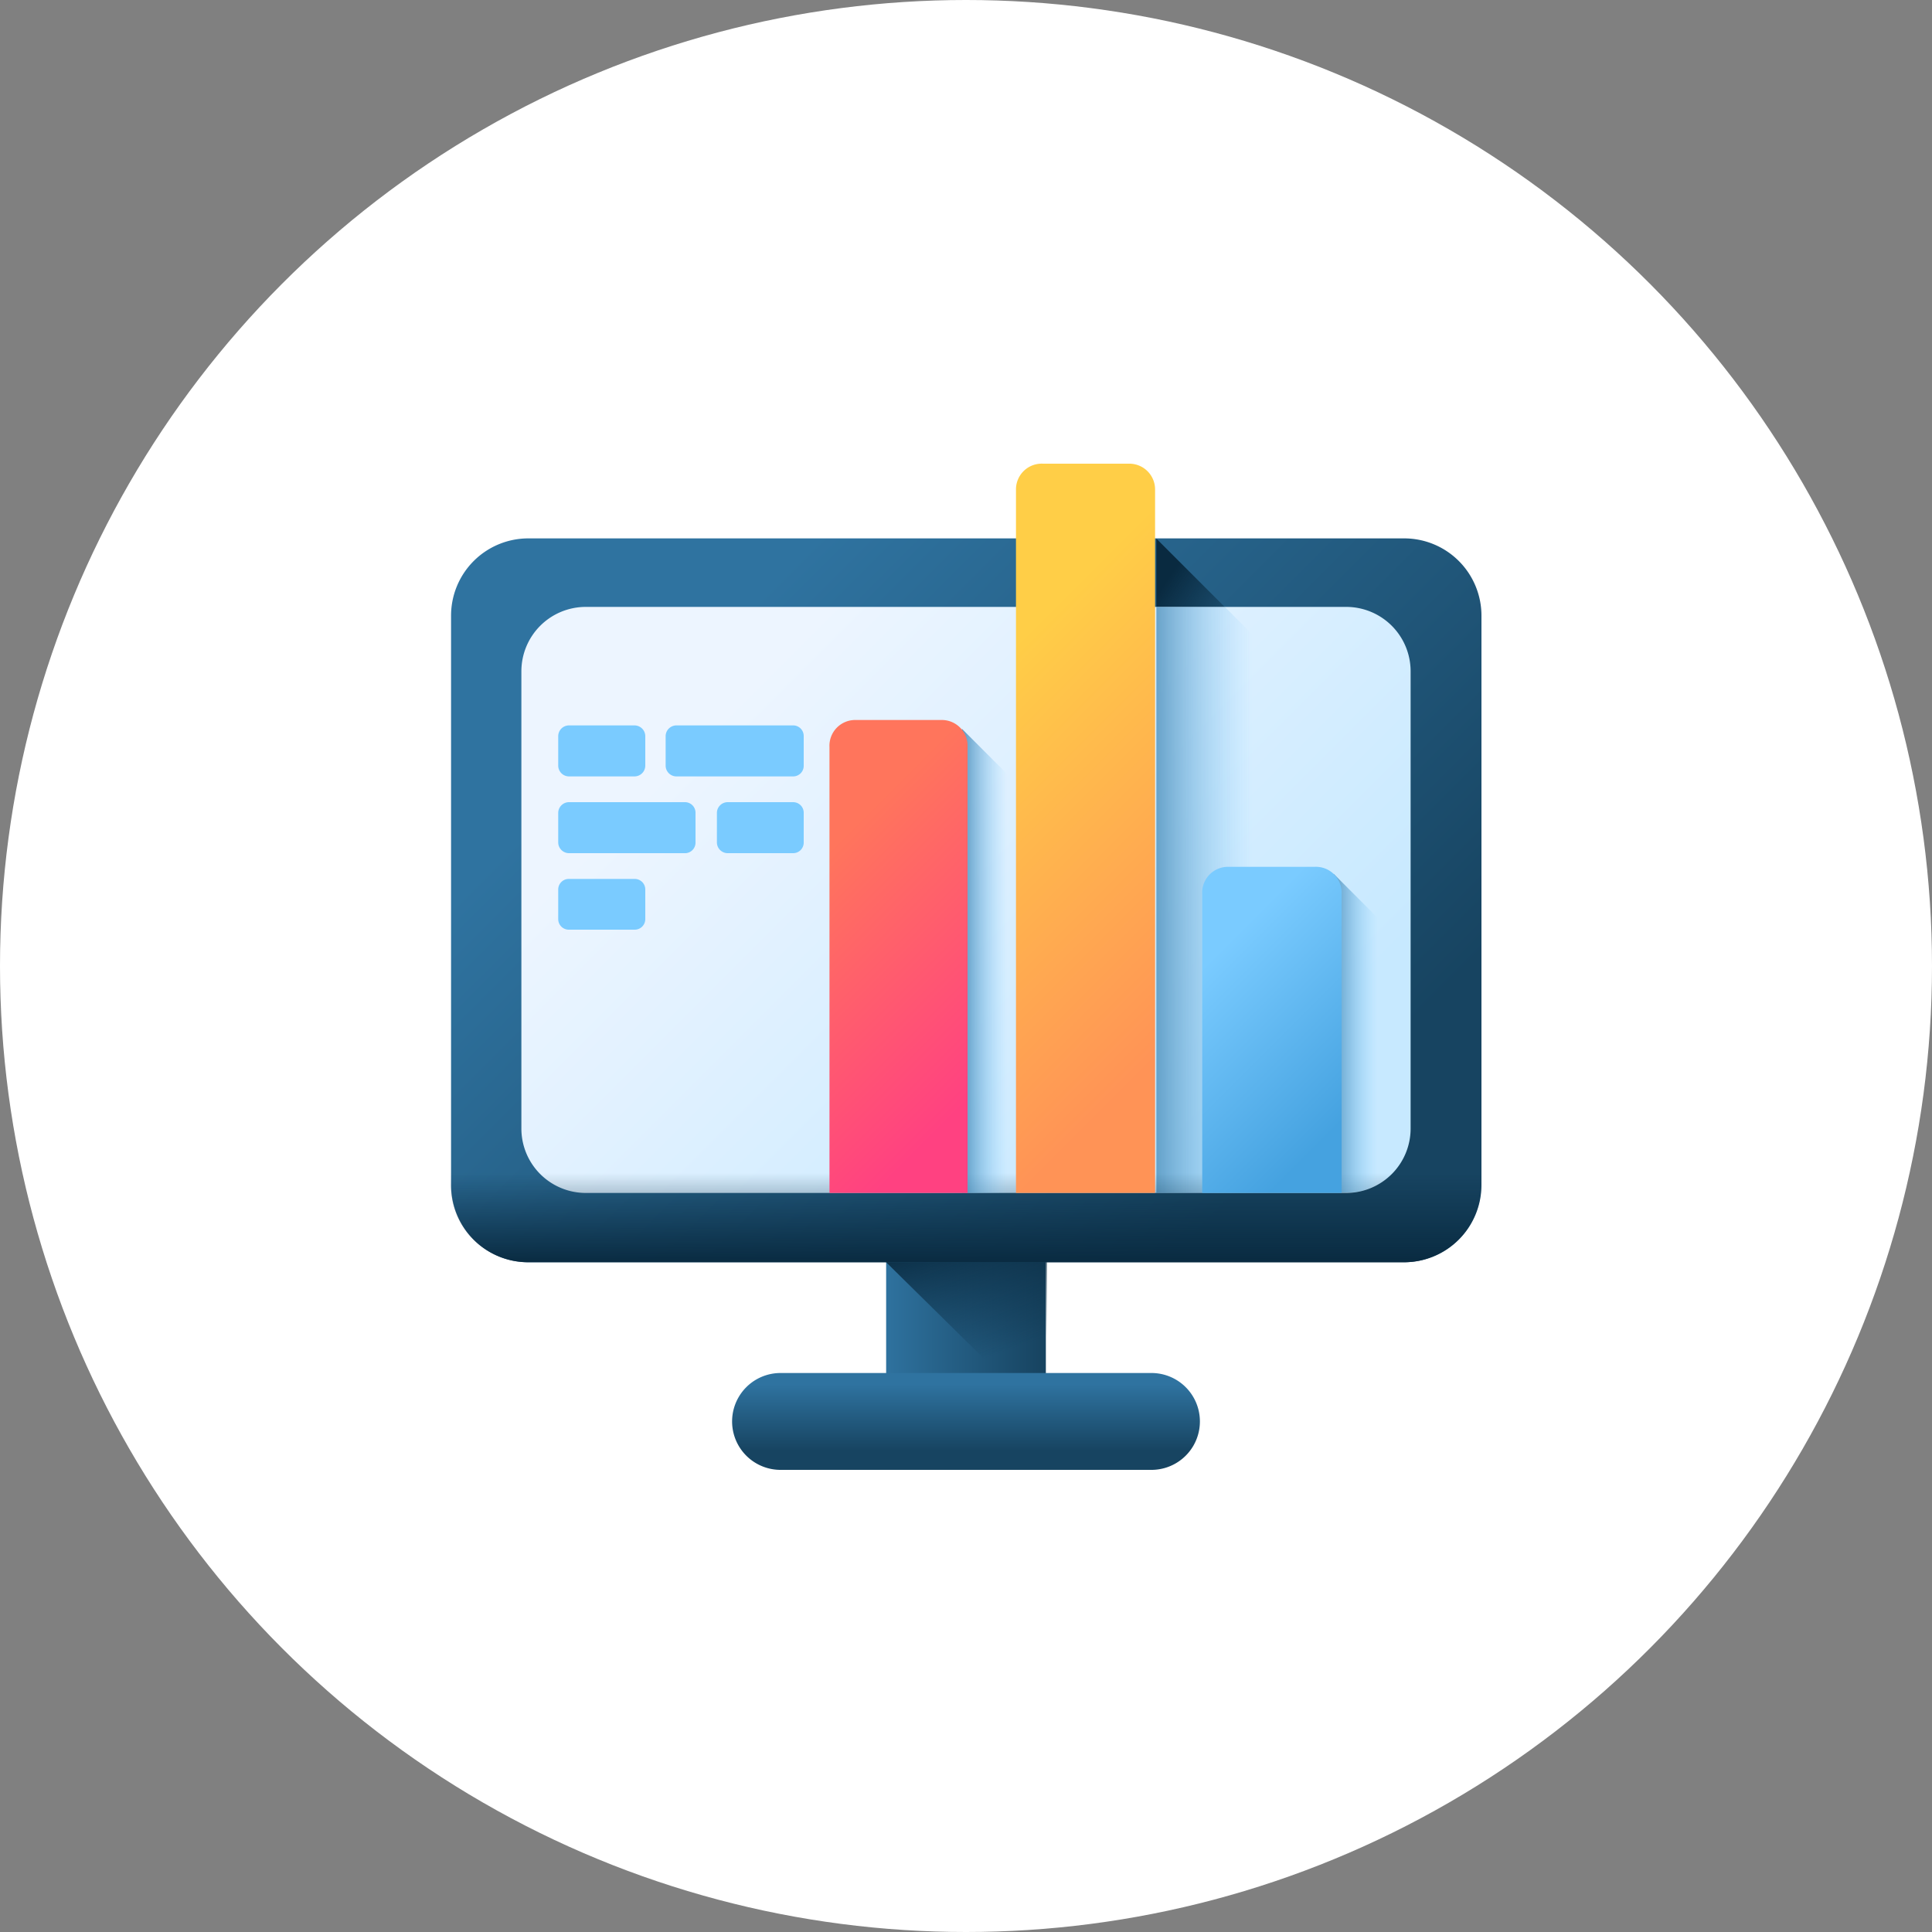 <svg id="Layer_1" data-name="Layer 1" xmlns="http://www.w3.org/2000/svg" xmlns:xlink="http://www.w3.org/1999/xlink" viewBox="0 0 75 75"><rect x="0" y="0" width="75" height="75" fill="#808080" stroke="none"/><defs><style>.cls-1{fill:#fff;}.cls-2{fill:url(#linear-gradient);}.cls-3{fill:url(#linear-gradient-2);}.cls-4{fill:url(#linear-gradient-3);}.cls-5{fill:url(#linear-gradient-4);}.cls-6{fill:url(#linear-gradient-5);}.cls-7{fill:url(#linear-gradient-6);}.cls-8{fill:url(#linear-gradient-7);}.cls-9{fill:url(#linear-gradient-8);}.cls-10{fill:url(#linear-gradient-9);}.cls-11{fill:url(#linear-gradient-10);}.cls-12{fill:url(#linear-gradient-11);}.cls-13{fill:url(#linear-gradient-12);}.cls-14{fill:url(#linear-gradient-13);}.cls-15{fill:#7acbff;}</style><linearGradient id="linear-gradient" x1="34.08" y1="24.78" x2="40.26" y2="24.78" gradientTransform="matrix(1, 0, 0, -1, 0.18, 75.29)" gradientUnits="userSpaceOnUse"><stop offset="0" stop-color="#2f73a0"/><stop offset="1" stop-color="#174461"/></linearGradient><linearGradient id="linear-gradient-2" x1="37.17" y1="21.56" x2="37.17" y2="18.98" xlink:href="#linear-gradient"/><linearGradient id="linear-gradient-3" x1="38.87" y1="22.83" x2="37.07" y2="27.83" gradientTransform="matrix(1, 0, 0, -1, 0.18, 75.29)" gradientUnits="userSpaceOnUse"><stop offset="0" stop-color="#092a40" stop-opacity="0"/><stop offset="1" stop-color="#092a40"/></linearGradient><linearGradient id="linear-gradient-4" x1="27.23" y1="50.14" x2="48.25" y2="29.12" xlink:href="#linear-gradient"/><linearGradient id="linear-gradient-5" x1="42.96" y1="42.58" x2="39.72" y2="44.77" xlink:href="#linear-gradient-3"/><linearGradient id="linear-gradient-6" x1="28.81" y1="48.56" x2="46.5" y2="30.87" gradientTransform="matrix(1, 0, 0, -1, 0.18, 75.29)" gradientUnits="userSpaceOnUse"><stop offset="0" stop-color="#edf5ff"/><stop offset="1" stop-color="#c7e9ff"/></linearGradient><linearGradient id="linear-gradient-7" x1="48.42" y1="40.2" x2="43.46" y2="40.2" gradientTransform="matrix(1, 0, 0, -1, 0.18, 75.29)" gradientUnits="userSpaceOnUse"><stop offset="0" stop-color="#7acbff" stop-opacity="0"/><stop offset="1" stop-color="#2f73a0"/></linearGradient><linearGradient id="linear-gradient-8" x1="37.17" y1="29.75" x2="37.17" y2="26.21" xlink:href="#linear-gradient-3"/><linearGradient id="linear-gradient-9" x1="38.91" y1="37.84" x2="36.78" y2="37.84" xlink:href="#linear-gradient-7"/><linearGradient id="linear-gradient-10" x1="53.29" y1="35.04" x2="51.15" y2="35.04" xlink:href="#linear-gradient-7"/><linearGradient id="linear-gradient-11" x1="31.03" y1="41.31" x2="38.6" y2="33.74" gradientTransform="matrix(1, 0, 0, -1, 0.18, 75.29)" gradientUnits="userSpaceOnUse"><stop offset="0" stop-color="#ff755c"/><stop offset="1" stop-color="#ff4181"/></linearGradient><linearGradient id="linear-gradient-12" x1="36.71" y1="47.8" x2="47.52" y2="36.99" gradientTransform="matrix(1, 0, 0, -1, 0.18, 75.29)" gradientUnits="userSpaceOnUse"><stop offset="0" stop-color="#ffce47"/><stop offset="1" stop-color="#ff9356"/></linearGradient><linearGradient id="linear-gradient-13" x1="46.33" y1="37.56" x2="52.03" y2="31.86" gradientTransform="matrix(1, 0, 0, -1, 0.18, 75.29)" gradientUnits="userSpaceOnUse"><stop offset="0" stop-color="#7acbff"/><stop offset="1" stop-color="#45a2e0"/></linearGradient></defs><title>29-icons-ukh-2021</title><circle class="cls-1" cx="37.5" cy="37.5" r="37.5"/><path class="cls-2" d="M34.4,46.31h6.2v8.21H34.4Z"/><path class="cls-3" d="M44.7,57.06H30.3a1.88,1.88,0,0,1,0-3.76H44.7a1.88,1.88,0,0,1,0,3.76Z"/><path class="cls-4" d="M34.4,49,40,54.52h.65V46.31H34.4Z"/><path class="cls-5" d="M54.51,49h-34a3,3,0,0,1-3-3V23.9a3,3,0,0,1,3-3h34a3,3,0,0,1,3,3V46A3,3,0,0,1,54.51,49Z"/><path class="cls-6" d="M44.89,20.91l4.53,4.53V46.31H44.89Z"/><path class="cls-7" d="M52.26,46.31H22.74a2.5,2.5,0,0,1-2.5-2.5V26.06a2.5,2.5,0,0,1,2.5-2.5H52.26a2.5,2.5,0,0,1,2.5,2.5V43.81A2.5,2.5,0,0,1,52.26,46.31Z"/><path class="cls-8" d="M47.55,23.56H44.89V46.31h4.53V25.44Z"/><path class="cls-9" d="M17.5,43.46V46a3,3,0,0,0,3,3h34a3,3,0,0,0,3-3V43.46Z"/><path class="cls-10" d="M37.34,28.29l2.49,2.49V46.31H37.34Z"/><path class="cls-11" d="M51.77,33.92l2.49,2.49v8a1.88,1.88,0,0,1-1.88,1.88h-.61Z"/><path class="cls-12" d="M37.66,46.31H32.2V29a1,1,0,0,1,1-1.05h3.36a1,1,0,0,1,1,1.05V46.31Z"/><path class="cls-13" d="M44.89,46.31H39.44V19a1,1,0,0,1,1.05-1h3.35a1,1,0,0,1,1,1V46.31Z"/><path class="cls-14" d="M52.13,46.31H46.67V34.7a1,1,0,0,1,1-1.05h3.36a1,1,0,0,1,1.05,1.05V46.31Z"/><path class="cls-15" d="M24.63,30.14H22.09a.42.42,0,0,1-.42-.42V28.58a.42.42,0,0,1,.42-.42h2.54a.42.42,0,0,1,.42.42v1.14A.42.42,0,0,1,24.63,30.14Z"/><path class="cls-15" d="M30.79,30.14H26.26a.42.42,0,0,1-.42-.42V28.58a.42.42,0,0,1,.42-.42h4.53a.41.41,0,0,1,.41.42v1.14A.41.41,0,0,1,30.79,30.14Z"/><path class="cls-15" d="M28.25,33.12h2.54a.41.41,0,0,0,.41-.42V31.56a.41.41,0,0,0-.41-.42H28.25a.42.42,0,0,0-.42.42V32.7A.42.42,0,0,0,28.25,33.12Z"/><path class="cls-15" d="M22.09,33.12h4.53A.41.41,0,0,0,27,32.7V31.56a.41.41,0,0,0-.41-.42H22.09a.42.42,0,0,0-.42.42V32.7A.42.42,0,0,0,22.09,33.12Z"/><path class="cls-15" d="M24.63,36.09H22.09a.41.41,0,0,1-.42-.41V34.53a.41.41,0,0,1,.42-.41h2.54a.41.41,0,0,1,.42.41v1.15A.41.41,0,0,1,24.63,36.09Z"/></svg>